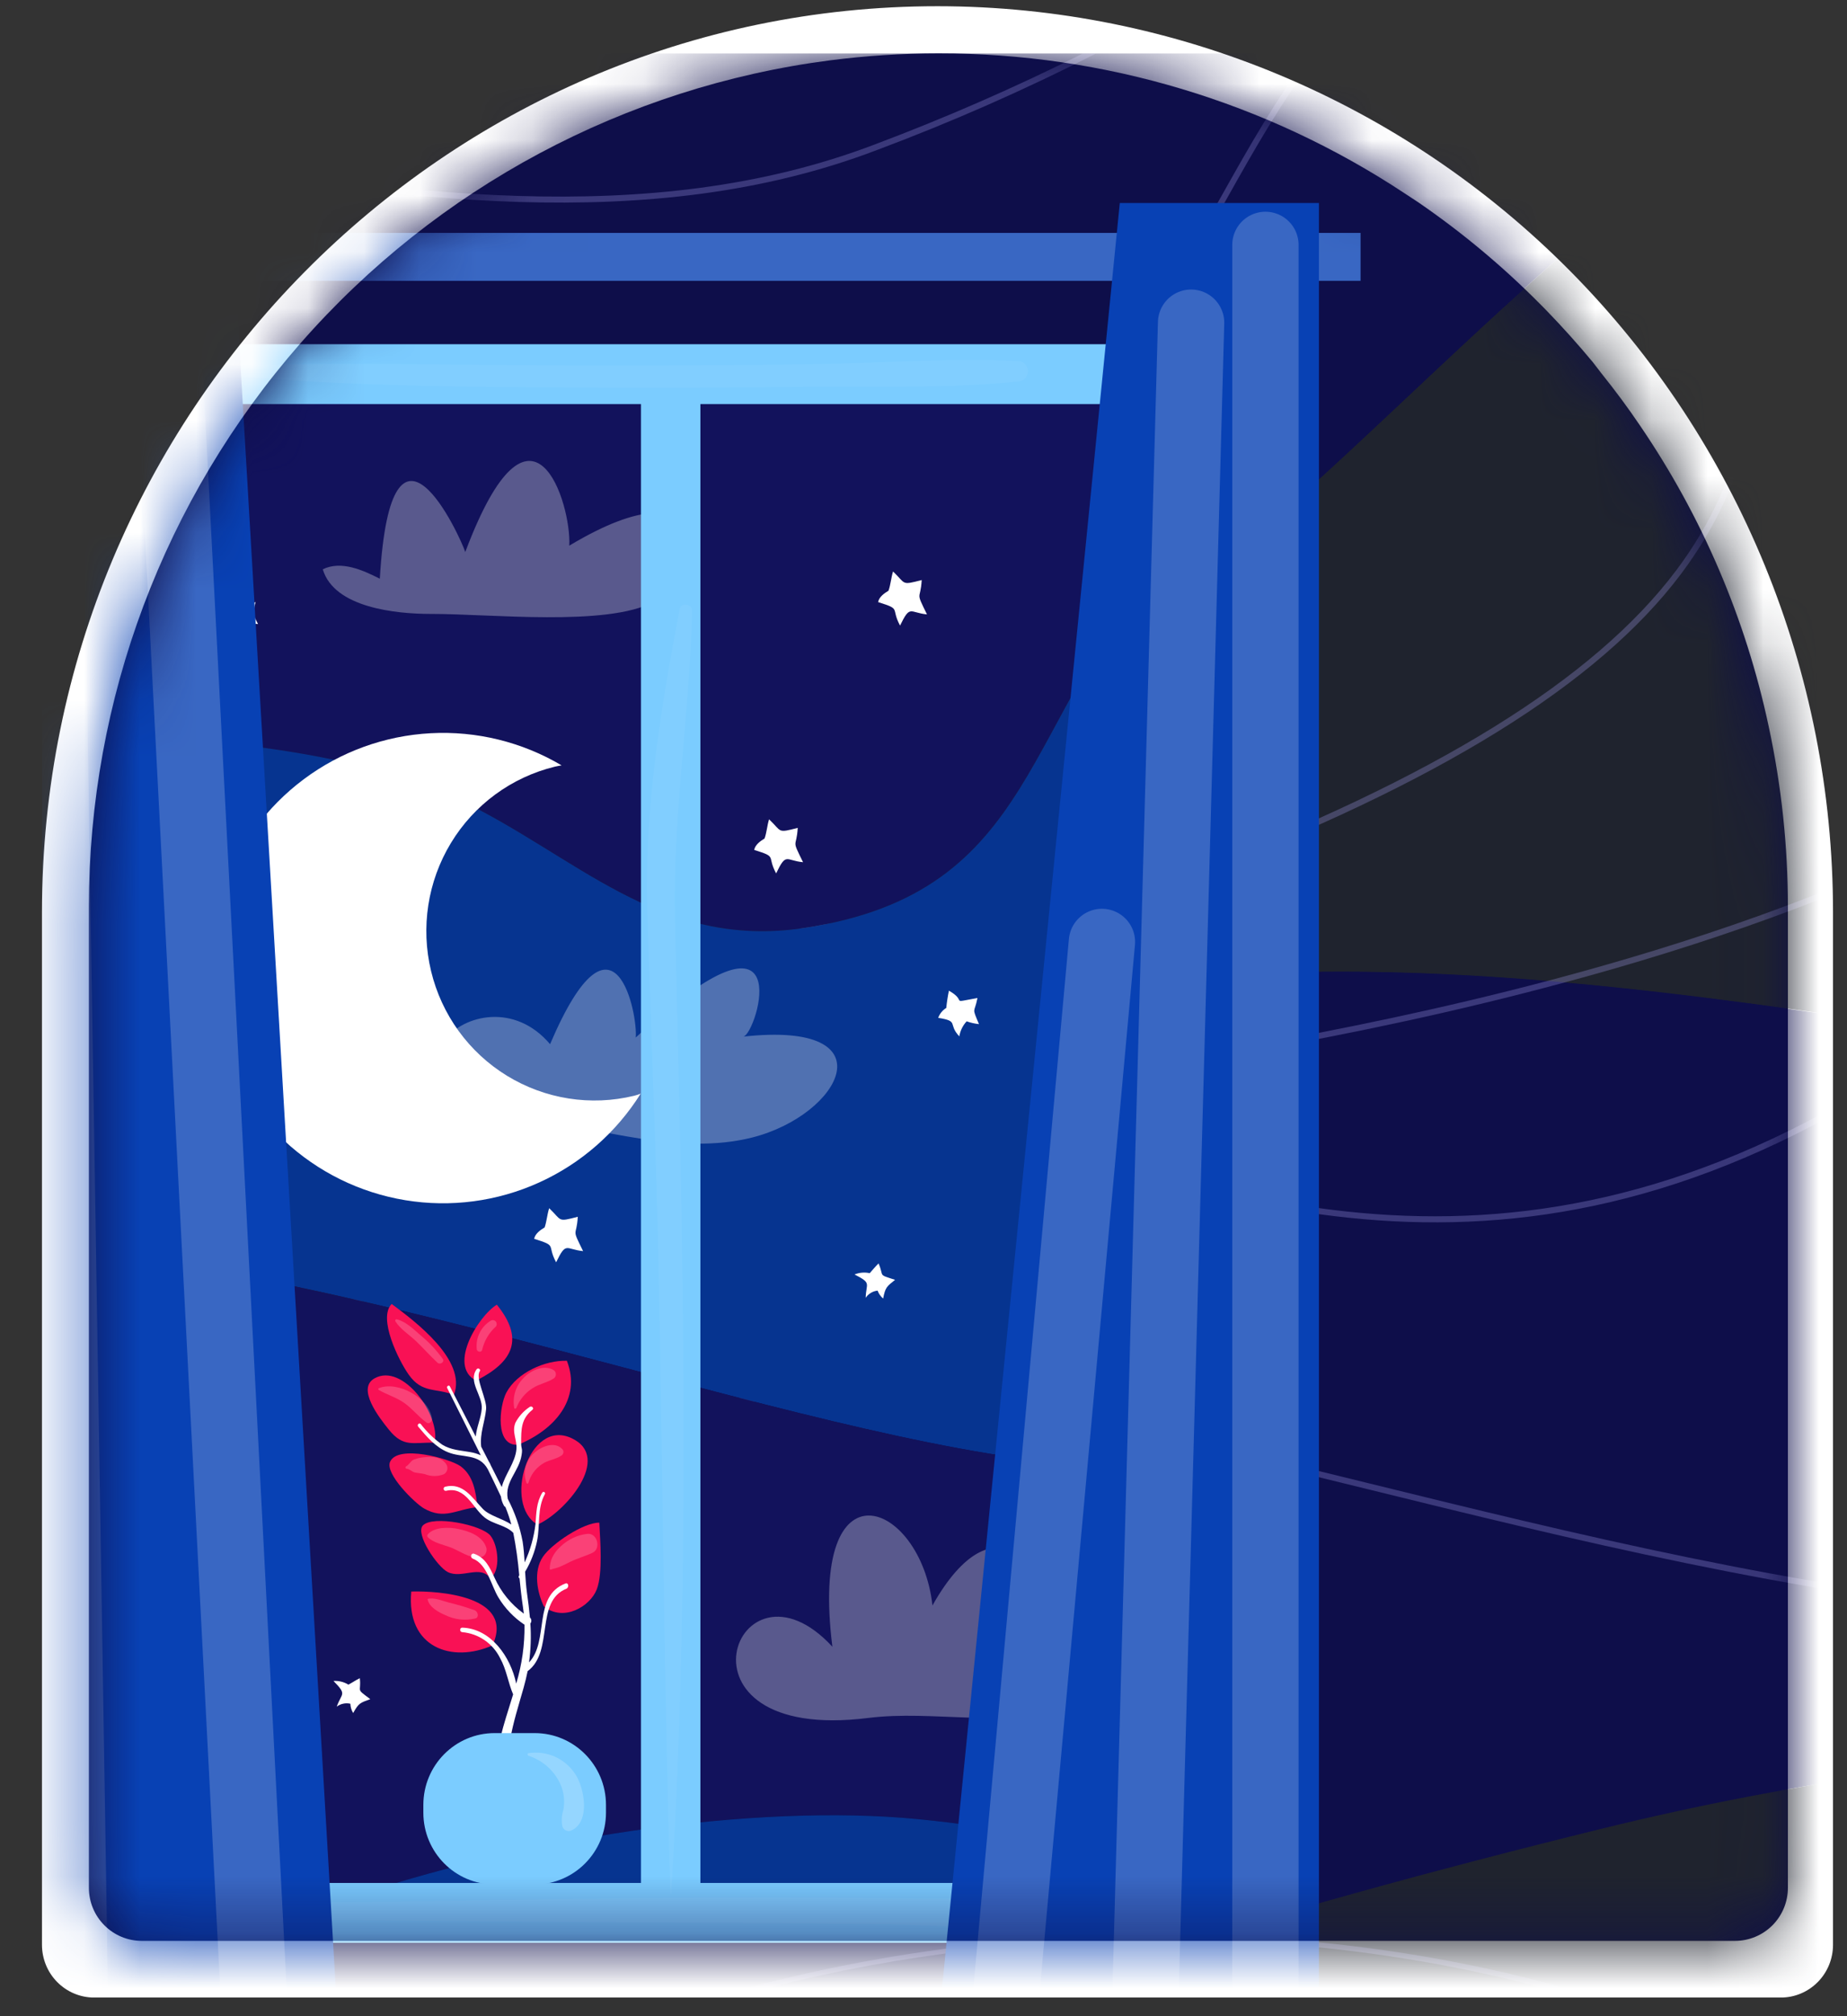 <svg width="33" height="36" viewBox="0 0 33 36" fill="none" xmlns="http://www.w3.org/2000/svg">
<rect x="0" y="0" width="33" height="36" fill="#333333" stroke="none"/>
<g clip-path="url(#clip0_4542_1113)">
<path d="M1.682 35.667C1.435 35.667 1.198 35.568 1.023 35.391C0.848 35.215 0.75 34.975 0.75 34.725V16.288C0.75 7.367 7.931 0.111 16.75 0.111C20.994 0.112 25.063 1.817 28.064 4.85C31.064 7.884 32.75 11.998 32.75 16.288V34.725C32.75 34.975 32.652 35.215 32.477 35.391C32.302 35.568 32.065 35.667 31.818 35.667H1.682Z" fill="white"/>
<path d="M14.143 34.655H2.533C2.282 34.655 2.042 34.555 1.865 34.377C1.687 34.199 1.588 33.958 1.588 33.706V16.189C1.588 12.486 2.932 8.91 5.369 6.129C7.805 3.348 11.167 1.552 14.826 1.078C15.471 0.995 16.12 0.953 16.77 0.953C19.729 0.95 22.625 1.819 25.096 3.452C25.176 3.503 25.253 3.557 25.338 3.611C26.115 4.144 26.84 4.748 27.504 5.416L27.621 5.534C27.914 5.836 28.194 6.148 28.459 6.467L28.616 6.671C28.857 6.971 29.089 7.283 29.3 7.596C30.409 9.22 31.191 11.046 31.601 12.971C31.829 14.031 31.945 15.112 31.944 16.197V33.706C31.944 33.958 31.845 34.199 31.668 34.377C31.49 34.555 31.25 34.655 30.999 34.655H14.143Z" fill="#0E0E4A"/>
<mask id="mask0_4542_1113" style="mask-type:alpha" maskUnits="userSpaceOnUse" x="1" y="0" width="31" height="35">
<path d="M14.143 34.656H2.533C2.282 34.656 2.042 34.556 1.865 34.378C1.687 34.2 1.588 33.959 1.588 33.707V16.19C1.588 12.487 2.932 8.911 5.369 6.13C7.805 3.349 11.167 1.553 14.826 1.079C15.471 0.996 16.12 0.954 16.77 0.954C19.729 0.951 22.625 1.82 25.096 3.453C25.176 3.504 25.253 3.558 25.338 3.611C26.115 4.145 26.84 4.749 27.504 5.417L27.621 5.535C27.914 5.837 28.194 6.149 28.459 6.468L28.616 6.672C28.857 6.972 29.089 7.284 29.3 7.597C30.409 9.221 31.191 11.046 31.601 12.972C31.829 14.032 31.945 15.113 31.944 16.198V33.707C31.944 33.959 31.845 34.2 31.668 34.378C31.49 34.556 31.25 34.656 30.999 34.656H14.143Z" fill="#0E0E4A"/>
</mask>
<g mask="url(#mask0_4542_1113)">
<path d="M47.996 0.955V19.295C43.934 19.778 39.531 19.13 35.01 18.455L34.858 18.433C32.578 18.092 30.27 17.748 27.96 17.543L27.65 17.515C24.071 17.216 20.491 17.261 17.018 18.176C16.249 18.398 15.497 18.677 14.768 19.01L14.615 19.076C14.469 19.141 14.319 19.209 14.166 19.279C14.06 19.325 13.961 19.373 13.856 19.422L13.537 19.574C13.431 19.625 13.325 19.681 13.21 19.732C11.935 20.353 10.473 21.128 8.889 22.024C8.595 22.19 8.296 22.36 7.995 22.536C3.476 25.162 -0.9 28.03 -5.114 31.127L-5.114 13.072C4.536 10.063 15.33 13.438 18.943 11.879C22.795 10.222 26.279 5.192 32.254 1.151L32.431 1.032L32.546 0.955H47.996Z" fill="#1F232E"/>
<path d="M32.546 0.955L32.431 1.032L32.254 1.151C26.279 5.192 22.795 10.222 18.943 11.884C15.331 13.443 4.536 10.068 -5.114 13.078V0.955H32.546Z" fill="#0E0E4A"/>
<path d="M47.996 19.295V30.277C41.901 31.016 35.718 30.902 28.598 32.656C27.791 32.855 27.009 33.053 26.253 33.252L25.855 33.359C25.325 33.501 24.807 33.641 24.301 33.779L23.801 33.919C23.388 34.034 22.982 34.15 22.585 34.267C22.426 34.313 22.266 34.359 22.112 34.406L21.611 34.556L21.342 34.637C21.139 34.699 20.939 34.76 20.741 34.822L20.361 34.94C20.193 34.993 20.027 35.045 19.863 35.098L19.65 35.167L19.275 35.288C18.751 35.459 18.244 35.63 17.753 35.799L17.207 35.991L17.015 36.06C16.95 36.082 16.886 36.105 16.824 36.128C16.569 36.219 16.322 36.31 16.08 36.401C15.974 36.439 15.868 36.478 15.761 36.518C14.946 36.825 14.179 37.13 13.46 37.433C13.364 37.472 13.27 37.512 13.176 37.552C12.802 37.711 12.44 37.87 12.09 38.028C11.915 38.107 11.743 38.186 11.574 38.265L11.244 38.416C11.15 38.46 11.058 38.504 10.967 38.549C10.875 38.594 10.784 38.637 10.695 38.681L10.414 38.819C10.33 38.861 10.248 38.903 10.166 38.945L9.966 39.047C8.535 39.773 7.155 40.6 5.838 41.52L5.669 41.639C5.549 41.724 5.433 41.81 5.317 41.895L5.191 41.988C4.554 42.463 3.975 42.932 3.444 43.393C3.409 43.423 3.374 43.453 3.338 43.484C3.302 43.515 3.247 43.563 3.202 43.603L3.065 43.722C2.056 44.62 1.198 45.485 0.33 46.309L0.175 46.456C-0.144 46.76 -0.474 47.06 -0.812 47.354L-0.995 47.512L-1.168 47.659C-1.218 47.7 -1.269 47.743 -1.32 47.784C-1.48 47.916 -1.644 48.047 -1.812 48.177L-2.01 48.329C-2.098 48.395 -2.188 48.461 -2.278 48.526C-3.202 49.197 -4.149 49.822 -5.114 50.419V31.127C-0.901 28.03 3.474 25.162 7.991 22.535C8.293 22.36 8.591 22.19 8.886 22.024C10.47 21.128 11.931 20.353 13.207 19.732L13.534 19.574L13.853 19.422L14.163 19.279C14.316 19.208 14.466 19.14 14.612 19.076L14.765 19.01C15.494 18.679 16.245 18.401 17.014 18.18C20.487 17.265 24.067 17.218 27.645 17.52L27.955 17.547C30.266 17.753 32.574 18.097 34.853 18.437L35.005 18.459C39.531 19.13 43.934 19.778 47.996 19.295Z" fill="#0E0E4A"/>
<path d="M28.598 32.657C4.246 38.656 3.517 44.33 -2.274 48.527C-3.202 49.198 -4.149 49.823 -5.114 50.42V54.373H47.996V30.277C41.901 31.017 35.718 30.902 28.598 32.657Z" fill="#1F232E"/>
<g opacity="0.3">
<path d="M44.763 0.955C41.075 3.371 40.039 6.428 39.133 9.109C38.3 11.554 37.586 13.668 35.189 14.87C32.902 16.021 30.409 16.882 27.959 17.541C24.11 18.583 20.379 19.117 17.723 19.505C17.381 19.554 17.058 19.601 16.753 19.647L16.523 19.681C15.594 19.821 14.866 19.946 14.448 20.073C12.246 20.754 10.089 21.574 7.99 22.53C3.018 24.779 -1.502 27.605 -5.114 30.175V30.045C-1.277 27.322 3.564 24.318 8.886 22.02C10.691 21.235 12.538 20.552 14.418 19.972C14.815 19.85 15.454 19.736 16.305 19.606L16.534 19.571C16.892 19.518 17.285 19.464 17.71 19.399C20.29 19.026 23.905 18.503 27.648 17.515C30.181 16.847 32.774 15.966 35.14 14.775C37.507 13.584 38.207 11.498 39.029 9.075C39.933 6.404 40.962 3.372 44.563 0.955H44.763Z" fill="#A09BEB"/>
</g>
<g opacity="0.3">
<path d="M47.996 8.479V8.578C46.293 9.073 44.656 9.771 43.118 10.657C41.809 11.424 40.96 12.492 40.06 13.623C39.564 14.272 39.029 14.891 38.46 15.477C37.386 16.555 36.232 17.55 35.009 18.454C27.892 23.647 22.4 21.729 17.473 20.009C17.155 19.902 16.836 19.787 16.524 19.68L16.305 19.605C15.737 19.412 15.173 19.23 14.615 19.071C12.783 18.551 11.004 18.279 9.231 18.696C7.162 19.183 -1.298 21.336 -5.109 24.732V24.578C-3.991 23.6 -2.406 22.649 -0.351 21.727C3.383 20.051 7.58 18.977 9.208 18.593C11.043 18.165 12.882 18.457 14.771 19.005C15.354 19.174 15.94 19.366 16.537 19.57L16.755 19.646C17.006 19.731 17.257 19.82 17.509 19.908C22.388 21.617 27.828 23.51 34.857 18.432C36.109 17.515 37.289 16.502 38.385 15.401C38.952 14.819 39.484 14.203 39.978 13.556C40.884 12.416 41.74 11.34 43.066 10.565C44.619 9.672 46.275 8.971 47.996 8.479Z" fill="#A09BEB"/>
</g>
<g opacity="0.3">
<path d="M31.039 36.621L30.995 36.718C28.128 35.397 24.764 34.709 21.341 34.635C16.569 34.528 11.686 35.618 7.884 37.84C6.577 38.605 5.727 39.673 4.827 40.804C4.331 41.454 3.796 42.074 3.226 42.66C0.186 45.678 -2.572 47.392 -5.114 48.259V48.143C-2.593 47.277 0.141 45.579 3.152 42.588C3.719 42.004 4.251 41.388 4.745 40.742C5.651 39.602 6.508 38.525 7.833 37.75C10.99 35.905 15.075 34.778 19.337 34.576C20.099 34.54 20.86 34.533 21.612 34.557C25.052 34.658 28.33 35.372 31.039 36.621Z" fill="#A09BEB"/>
</g>
<g opacity="0.3">
<path d="M32.469 0.955L32.431 1.032C31.752 2.403 31.664 3.751 31.581 5.069C31.474 6.752 31.357 8.488 30.034 10.249C28.558 12.213 25.69 13.989 21.266 15.674C17.176 17.233 12.644 16.528 8.26 15.847C3.432 15.096 -1.213 14.373 -5.114 16.553V16.434C-4.061 15.867 -2.925 15.47 -1.749 15.259C1.377 14.672 4.731 15.193 8.277 15.744C12.646 16.424 17.165 17.127 21.229 15.576C25.629 13.898 28.48 12.135 29.946 10.188C31.248 8.456 31.362 6.733 31.471 5.065C31.555 3.783 31.64 2.483 32.254 1.154C32.284 1.089 32.315 1.023 32.348 0.958L32.469 0.955Z" fill="#A09BEB"/>
</g>
<g opacity="0.3">
<path d="M19.584 0.955C18.312 1.603 17.004 2.179 15.668 2.679C11.578 4.239 7.045 3.534 2.663 2.852C-0.015 2.436 -2.643 2.023 -5.114 2.12V2.023C-2.641 1.917 -0.04 2.325 2.678 2.747C7.048 3.426 11.563 4.129 15.63 2.579C16.896 2.103 18.137 1.561 19.348 0.955L19.584 0.955Z" fill="#A09BEB"/>
</g>
<g opacity="0.3">
<path d="M23.545 0.955C22.908 1.794 22.411 2.671 21.935 3.519C20.787 5.559 19.704 7.486 16.798 8.138C15.44 8.442 13.534 7.999 11.328 7.486C6.845 6.443 1.11 5.111 -5.114 8.203V8.096C-3.173 7.139 -1.08 6.533 1.069 6.306C4.942 5.891 8.496 6.718 11.351 7.381C13.546 7.891 15.441 8.331 16.776 8.032C19.634 7.391 20.657 5.575 21.843 3.466C22.309 2.637 22.791 1.779 23.411 0.955L23.545 0.955Z" fill="#A09BEB"/>
</g>
<g opacity="0.3">
<path d="M47.996 27.166V27.283C40.552 30.556 31.717 28.382 24.424 26.587C20.24 25.557 16.625 24.664 14.014 24.96C7.314 25.711 0.399 30.063 -5.114 34.09V33.959C0.399 29.936 7.298 25.604 13.998 24.854C16.632 24.559 20.255 25.451 24.449 26.483C31.744 28.277 40.574 30.452 47.996 27.166Z" fill="#A09BEB"/>
</g>
<path d="M14.371 16.569C18.606 15.928 18.227 12.774 20.843 10.01V6.681H1.909V13.149C4.376 13.19 6.71 13.577 8.149 14.253C10.288 15.261 11.762 16.962 14.371 16.569Z" fill="#12125C"/>
<path d="M20.843 26.148V10.01C18.227 12.775 18.606 15.93 14.371 16.569C11.762 16.963 10.289 15.261 8.149 14.253C6.71 13.577 4.376 13.185 1.909 13.15V22.386C8.743 23.261 16.767 26.567 20.843 26.148Z" fill="#063490"/>
<path d="M1.909 22.385V34.155H5.468C9.308 32.742 13.576 32.21 16.376 32.478C17.913 32.625 19.382 32.939 20.843 33.183V26.148C16.767 26.566 8.743 23.26 1.909 22.385Z" fill="#12125C"/>
<path d="M5.468 34.155H20.843V33.183C19.382 32.94 17.913 32.626 16.376 32.479C13.581 32.211 9.309 32.743 5.468 34.155Z" fill="#063490"/>
<path d="M11.331 19.565C10.556 19.754 9.739 19.625 9.058 19.208C8.377 18.791 7.889 18.118 7.702 17.339C7.514 16.56 7.641 15.738 8.056 15.053C8.471 14.368 9.139 13.878 9.914 13.689C9.954 13.679 9.994 13.674 10.034 13.666C9.327 13.248 8.513 13.048 7.694 13.092C6.875 13.136 6.087 13.421 5.428 13.913C4.769 14.405 4.269 15.081 3.99 15.857C3.711 16.633 3.665 17.474 3.858 18.276C4.052 19.078 4.476 19.805 5.078 20.366C5.679 20.927 6.432 21.297 7.241 21.43C8.051 21.563 8.882 21.454 9.63 21.115C10.378 20.777 11.01 20.224 11.448 19.526C11.409 19.544 11.37 19.554 11.331 19.565Z" fill="white"/>
<path opacity="0.3" d="M15.51 30.675C11.802 31.139 13.161 27.548 14.872 29.403C14.447 26.01 16.453 26.795 16.66 28.666C17.775 26.687 18.763 27.991 18.522 28.998C20.823 28.515 20.469 30.028 19.084 30.486C17.936 30.868 16.688 30.528 15.51 30.675Z" fill="white"/>
<path opacity="0.3" d="M7.699 10.962C7.084 10.962 5.971 10.855 5.767 10.165C6.098 10.003 6.486 10.182 6.786 10.333C6.991 6.865 8.227 9.593 8.313 9.856C9.508 6.681 10.213 9.007 10.171 9.743C12.826 8.153 12.577 10.271 11.675 10.749C10.839 11.193 8.756 10.959 7.699 10.962Z" fill="white"/>
<path d="M15.875 10.547C15.913 10.44 15.921 10.315 15.956 10.204C16.189 10.425 16.095 10.454 16.468 10.357C16.447 10.733 16.348 10.535 16.562 10.97C16.252 10.941 16.265 10.79 16.081 11.17C15.909 10.849 16.113 10.883 15.689 10.751C15.705 10.658 15.801 10.592 15.875 10.547Z" fill="white"/>
<path d="M13.66 14.972C13.699 14.865 13.706 14.74 13.741 14.629C13.975 14.85 13.88 14.879 14.253 14.782C14.231 15.158 14.133 14.96 14.348 15.395C14.037 15.366 14.05 15.214 13.867 15.595C13.694 15.274 13.898 15.307 13.475 15.176C13.492 15.083 13.586 15.017 13.66 14.972Z" fill="white"/>
<path d="M9.731 21.916C9.768 21.809 9.776 21.684 9.812 21.573C10.045 21.794 9.951 21.823 10.323 21.726C10.302 22.102 10.203 21.904 10.418 22.339C10.107 22.31 10.12 22.159 9.936 22.539C9.764 22.218 9.968 22.252 9.544 22.12C9.561 22.027 9.656 21.961 9.731 21.916Z" fill="white"/>
<path d="M16.907 17.997C16.917 17.894 16.933 17.791 16.954 17.689C17.302 17.886 16.937 17.914 17.464 17.82C17.409 18.104 17.358 17.969 17.491 18.286C17.416 18.278 17.342 18.262 17.271 18.236C17.202 18.311 17.156 18.404 17.14 18.505C16.928 18.28 17.145 18.235 16.763 18.174C16.789 18.1 16.84 18.038 16.907 17.997Z" fill="white"/>
<path d="M4.139 10.944C4.145 10.866 4.139 10.787 4.152 10.709C4.391 10.828 4.251 10.87 4.565 10.75C4.526 10.935 4.511 10.963 4.611 11.143C4.553 11.141 4.496 11.125 4.446 11.097C4.415 11.127 4.391 11.164 4.376 11.205C4.362 11.246 4.356 11.29 4.36 11.333C4.198 11.119 4.288 11.06 3.943 11.135C3.988 11.053 4.056 10.986 4.139 10.944Z" fill="white"/>
<path d="M18.177 25.117C18.183 25.039 18.177 24.96 18.19 24.883C18.429 25.001 18.29 25.044 18.603 24.922C18.564 25.108 18.549 25.136 18.648 25.316C18.59 25.315 18.532 25.299 18.482 25.27C18.451 25.3 18.427 25.337 18.413 25.378C18.398 25.419 18.392 25.462 18.396 25.506C18.234 25.292 18.323 25.233 17.979 25.309C18.024 25.226 18.093 25.159 18.177 25.117Z" fill="white"/>
<path d="M6.225 30.08C6.294 30.044 6.359 29.998 6.429 29.965C6.458 30.232 6.347 30.137 6.616 30.339C6.439 30.404 6.41 30.405 6.31 30.587C6.279 30.537 6.262 30.48 6.26 30.421C6.218 30.411 6.174 30.411 6.132 30.42C6.09 30.429 6.05 30.447 6.016 30.473C6.105 30.224 6.206 30.266 5.958 30.014C6.052 30.008 6.145 30.031 6.225 30.08Z" fill="white"/>
<path d="M15.539 22.733C15.592 22.676 15.64 22.613 15.697 22.559C15.803 22.803 15.672 22.748 15.992 22.852C15.845 22.971 15.818 22.982 15.779 23.186C15.734 23.148 15.7 23.1 15.68 23.045C15.637 23.049 15.596 23.063 15.559 23.085C15.523 23.107 15.491 23.137 15.467 23.173C15.473 22.909 15.582 22.916 15.268 22.756C15.354 22.721 15.449 22.713 15.539 22.733Z" fill="white"/>
<path d="M21.374 34.69H1.378V6.146H21.374V34.69ZM2.44 33.621H20.312V7.215H2.44V33.621Z" fill="#7BCCFF"/>
<path opacity="0.3" d="M9.445 19.971C6.168 19.504 8.571 17.159 9.828 18.644C10.99 15.924 11.402 18.157 11.358 18.526C14.332 15.785 13.527 18.454 13.283 18.509C15.916 18.22 15.034 19.907 13.438 20.311C12.148 20.635 10.737 20.153 9.445 19.971Z" fill="white"/>
<path d="M12.514 6.681H11.452V34.43H12.514V6.681Z" fill="#7BCCFF"/>
<path opacity="0.05" d="M2.07 6.82C2.057 6.775 2.031 6.735 1.994 6.707C1.957 6.679 1.912 6.664 1.865 6.664C1.819 6.664 1.774 6.679 1.737 6.707C1.7 6.735 1.674 6.775 1.661 6.82C1.44 7.72 1.555 8.692 1.599 9.612C1.644 10.533 1.672 11.429 1.687 12.347C1.719 14.248 1.833 16.135 1.966 18.029C1.967 18.033 1.969 18.036 1.972 18.039C1.975 18.041 1.979 18.043 1.983 18.043C1.987 18.043 1.991 18.041 1.995 18.039C1.998 18.036 2 18.033 2.001 18.029C2.041 16.134 2.087 14.244 2.081 12.347C2.081 11.434 2.087 10.525 2.129 9.612C2.172 8.7 2.283 7.721 2.07 6.82Z" fill="white"/>
<path opacity="0.05" d="M18.198 6.448C16.978 6.386 15.736 6.486 14.514 6.503C13.25 6.52 11.987 6.528 10.725 6.527C8.236 6.527 5.732 6.446 3.251 6.567C3.244 6.567 3.237 6.57 3.232 6.575C3.227 6.58 3.224 6.587 3.224 6.594C3.224 6.601 3.227 6.608 3.232 6.613C3.237 6.618 3.244 6.621 3.251 6.621C5.724 6.901 8.237 6.911 10.725 6.92C11.952 6.924 13.18 6.92 14.408 6.906C15.663 6.891 16.95 6.942 18.198 6.81C18.244 6.806 18.286 6.786 18.317 6.752C18.348 6.719 18.365 6.675 18.365 6.629C18.365 6.583 18.348 6.539 18.317 6.505C18.286 6.472 18.244 6.451 18.198 6.448Z" fill="white"/>
<path opacity="0.05" d="M21.204 18.984C21.204 17.588 21.15 16.192 21.087 14.798C21.055 14.066 21.02 13.334 20.981 12.602C20.944 11.922 20.972 11.213 20.729 10.564C20.665 10.392 20.39 10.35 20.343 10.564C20.193 11.236 20.311 11.924 20.365 12.602C20.422 13.334 20.479 14.066 20.528 14.798C20.625 16.227 20.688 17.657 20.726 19.088C20.801 21.885 20.549 24.786 21.13 27.539C21.131 27.542 21.133 27.545 21.135 27.547C21.138 27.549 21.141 27.55 21.144 27.55C21.147 27.55 21.151 27.549 21.153 27.547C21.156 27.545 21.158 27.542 21.159 27.539C20.952 24.677 21.205 21.843 21.204 18.984Z" fill="white"/>
<path opacity="0.05" d="M12.059 16.393C12.018 14.561 12.322 12.738 12.366 10.907C12.366 10.781 12.168 10.748 12.144 10.877C11.81 12.623 11.516 14.409 11.565 16.194C11.618 18.13 11.707 20.063 11.752 21.999C11.843 25.936 11.858 29.872 11.979 33.807C11.979 33.808 11.978 33.809 11.979 33.81C11.979 33.811 11.979 33.812 11.979 33.813C11.98 33.814 11.981 33.814 11.982 33.815C11.983 33.815 11.984 33.816 11.985 33.816C11.986 33.816 11.987 33.815 11.988 33.815C11.989 33.814 11.99 33.814 11.99 33.813C11.991 33.812 11.991 33.811 11.991 33.81C11.991 33.809 11.991 33.808 11.991 33.807C12.233 29.909 12.24 26.008 12.183 22.106C12.155 20.201 12.101 18.297 12.059 16.393Z" fill="white"/>
<path opacity="0.05" d="M20.18 34.073C18.754 33.846 17.236 33.915 15.793 33.895C14.278 33.872 12.76 33.881 11.244 33.895C9.794 33.912 8.344 33.932 6.894 33.956C5.363 33.98 3.78 33.899 2.259 34.091C2.247 34.091 2.236 34.096 2.228 34.104C2.22 34.112 2.215 34.123 2.215 34.135C2.215 34.147 2.22 34.158 2.228 34.166C2.236 34.174 2.247 34.179 2.259 34.179C3.712 34.354 5.22 34.27 6.683 34.286C8.17 34.301 9.655 34.313 11.138 34.324C12.62 34.334 14.1 34.338 15.582 34.354C17.086 34.37 18.628 34.537 20.128 34.455C20.334 34.451 20.409 34.115 20.18 34.073Z" fill="white"/>
<path opacity="0.05" d="M1.963 22.468C1.937 22.315 1.7 22.326 1.666 22.468C1.355 23.777 1.497 25.162 1.56 26.495C1.616 27.832 1.773 29.164 2.03 30.477C2.03 30.483 2.033 30.488 2.036 30.492C2.04 30.496 2.045 30.498 2.051 30.498C2.056 30.498 2.061 30.496 2.065 30.492C2.069 30.488 2.071 30.483 2.071 30.477C2.095 29.119 2.071 27.755 2.059 26.395C2.04 25.084 2.183 23.76 1.963 22.468Z" fill="white"/>
<path d="M8.11 24.906C7.781 24.778 7.543 24.883 7.304 24.547C7.125 24.296 6.747 23.536 6.998 23.283C7.414 23.591 8.347 24.288 8.11 24.906Z" fill="#F91155"/>
<path d="M8.567 24.678C7.95 24.456 8.541 23.497 8.877 23.296C9.374 23.909 9.162 24.316 8.529 24.64L8.567 24.678Z" fill="#F91155"/>
<path d="M7.765 25.76C7.379 25.75 7.212 25.852 6.951 25.531C6.768 25.306 6.37 24.79 6.692 24.611C7.2 24.326 7.877 25.28 7.765 25.76Z" fill="#F91155"/>
<path d="M9.258 25.796C8.84 25.83 8.92 25.108 9.046 24.867C9.237 24.508 9.736 24.286 10.128 24.297C10.395 24.98 9.902 25.533 9.258 25.796Z" fill="#F91155"/>
<path d="M8.53 26.912C8.154 26.946 7.944 27.144 7.574 26.933C7.41 26.838 6.876 26.315 6.969 26.102C7.106 25.787 8.031 26.041 8.229 26.18C8.453 26.347 8.5 26.615 8.53 26.912Z" fill="#F91155"/>
<path d="M9.603 27.222C8.985 26.868 9.441 25.321 10.21 25.678C10.952 26.022 10.09 27.012 9.603 27.222Z" fill="#F91155"/>
<path d="M8.761 28.184C8.585 27.93 8.254 28.196 8.001 28.07C7.813 27.977 7.414 27.388 7.555 27.238C7.734 27.05 8.609 27.227 8.764 27.421C8.903 27.596 8.95 28.044 8.761 28.184Z" fill="#F91155"/>
<path d="M9.718 28.684C9.595 28.428 9.527 28.056 9.699 27.798C9.855 27.565 10.427 27.183 10.708 27.188C10.723 27.508 10.773 28.087 10.663 28.377C10.545 28.685 10.069 28.965 9.718 28.684Z" fill="#F91155"/>
<path d="M8.799 29.379C8.079 29.699 7.254 29.423 7.348 28.417C7.838 28.403 9.205 28.494 8.799 29.379Z" fill="#F91155"/>
<path d="M10.104 28.273C9.51 28.501 9.818 29.297 9.452 29.683C9.484 29.453 9.492 29.22 9.476 28.988C9.488 28.973 9.495 28.953 9.493 28.933C9.492 28.913 9.483 28.894 9.468 28.881C9.455 28.74 9.437 28.594 9.415 28.439C9.398 28.314 9.39 28.189 9.382 28.064C9.483 27.895 9.555 27.709 9.595 27.516C9.652 27.239 9.595 26.932 9.735 26.679C9.738 26.673 9.74 26.666 9.738 26.659C9.736 26.652 9.732 26.646 9.726 26.642C9.72 26.639 9.712 26.637 9.706 26.639C9.699 26.641 9.693 26.645 9.689 26.651C9.583 26.832 9.583 27.007 9.568 27.209C9.54 27.447 9.474 27.68 9.374 27.897C9.366 27.773 9.357 27.649 9.338 27.527C9.288 27.26 9.198 27.003 9.072 26.762C9.014 26.453 9.275 26.275 9.319 25.98C9.34 25.851 9.312 25.883 9.311 25.767C9.311 25.517 9.311 25.333 9.513 25.172C9.548 25.143 9.498 25.094 9.463 25.122C9.357 25.192 9.27 25.288 9.21 25.401C9.14 25.57 9.241 25.705 9.227 25.875C9.206 26.116 9.02 26.328 8.965 26.552L8.768 26.163C8.76 26.138 8.747 26.114 8.732 26.093C8.687 26.005 8.643 25.917 8.597 25.83C8.572 25.59 8.66 25.402 8.685 25.164C8.704 24.982 8.486 24.61 8.572 24.484C8.596 24.448 8.539 24.415 8.514 24.451C8.358 24.674 8.627 24.921 8.607 25.155C8.593 25.325 8.513 25.487 8.5 25.651C8.345 25.352 8.191 25.053 8.038 24.755C8.023 24.721 7.973 24.755 7.99 24.784C8.189 25.183 8.391 25.583 8.59 25.985C8.53 25.957 8.467 25.939 8.403 25.928C8.227 25.897 8.061 25.892 7.904 25.797C7.757 25.694 7.627 25.57 7.518 25.427C7.49 25.396 7.446 25.442 7.472 25.473C7.622 25.651 7.781 25.84 8.003 25.93C8.261 26.037 8.559 25.945 8.716 26.235C8.795 26.396 8.873 26.555 8.95 26.721C8.957 26.779 8.976 26.835 9.005 26.886C9.008 26.891 9.011 26.895 9.015 26.899C9.019 26.902 9.024 26.904 9.029 26.906C9.071 27.008 9.106 27.113 9.136 27.22C8.972 27.113 8.743 27.063 8.628 26.943C8.434 26.741 8.274 26.467 7.953 26.546C7.944 26.548 7.936 26.555 7.931 26.563C7.926 26.572 7.925 26.582 7.927 26.592C7.93 26.602 7.936 26.61 7.945 26.615C7.954 26.62 7.964 26.621 7.974 26.618C8.318 26.538 8.444 26.923 8.656 27.093C8.815 27.221 9.036 27.229 9.171 27.37C9.22 27.62 9.255 27.872 9.277 28.125L9.27 28.142C9.268 28.145 9.266 28.149 9.266 28.153C9.265 28.157 9.266 28.161 9.267 28.164C9.268 28.168 9.27 28.172 9.273 28.174C9.275 28.177 9.279 28.18 9.282 28.181C9.299 28.348 9.317 28.517 9.343 28.69C9.349 28.73 9.354 28.771 9.359 28.812C9.132 28.648 8.951 28.427 8.836 28.171C8.75 27.985 8.671 27.813 8.471 27.743C8.417 27.723 8.393 27.809 8.447 27.83C8.705 27.929 8.773 28.305 8.904 28.522C9.022 28.718 9.182 28.884 9.371 29.01C9.376 29.366 9.326 29.721 9.223 30.062C9.123 29.578 8.768 29.079 8.26 29.062C8.208 29.062 8.209 29.14 8.26 29.143C8.403 29.155 8.54 29.205 8.658 29.286C8.776 29.367 8.871 29.477 8.935 29.606C9.05 29.812 9.077 30.042 9.168 30.254C9.127 30.389 9.084 30.525 9.04 30.667C8.9 31.121 8.797 31.61 9.023 32.056C9.057 32.123 9.161 32.077 9.143 32.006C8.967 31.341 9.176 30.767 9.356 30.133C9.384 30.032 9.408 29.934 9.427 29.839C9.904 29.487 9.551 28.59 10.125 28.365C10.173 28.333 10.153 28.254 10.104 28.273Z" fill="white"/>
<path d="M9.552 30.945H8.838C8.134 30.945 7.564 31.519 7.564 32.227V32.366C7.564 33.074 8.134 33.648 8.838 33.648H9.552C10.256 33.648 10.827 33.074 10.827 32.366V32.227C10.827 31.519 10.256 30.945 9.552 30.945Z" fill="#7BCCFF"/>
<path opacity="0.2" d="M7.911 24.264C7.799 24.109 7.668 23.969 7.52 23.847C7.395 23.74 7.255 23.597 7.089 23.557C7.085 23.556 7.08 23.556 7.076 23.558C7.072 23.56 7.068 23.562 7.065 23.566C7.063 23.57 7.061 23.574 7.061 23.578C7.06 23.583 7.061 23.587 7.063 23.591C7.152 23.733 7.307 23.828 7.427 23.941C7.547 24.054 7.684 24.209 7.82 24.335C7.867 24.371 7.95 24.318 7.911 24.264Z" fill="white"/>
<path opacity="0.2" d="M8.773 23.579C8.686 23.63 8.616 23.705 8.571 23.795C8.526 23.885 8.507 23.986 8.518 24.087C8.518 24.139 8.605 24.158 8.615 24.1C8.652 23.942 8.736 23.798 8.857 23.689C8.868 23.677 8.874 23.661 8.875 23.645C8.875 23.628 8.87 23.612 8.86 23.599C8.85 23.586 8.836 23.577 8.82 23.573C8.804 23.569 8.787 23.572 8.773 23.579Z" fill="white"/>
<path opacity="0.2" d="M7.718 25.321C7.664 24.96 7.108 24.65 6.768 24.787C6.765 24.788 6.763 24.791 6.761 24.794C6.76 24.796 6.759 24.8 6.759 24.803C6.759 24.806 6.76 24.809 6.761 24.812C6.763 24.815 6.765 24.817 6.768 24.819C6.919 24.905 7.087 24.953 7.228 25.054C7.37 25.155 7.477 25.297 7.619 25.399C7.673 25.44 7.729 25.375 7.718 25.321Z" fill="white"/>
<path opacity="0.2" d="M9.89 24.463C9.713 24.356 9.465 24.476 9.343 24.616C9.278 24.684 9.23 24.767 9.203 24.858C9.176 24.949 9.17 25.045 9.187 25.138C9.187 25.16 9.22 25.155 9.226 25.138C9.283 24.992 9.385 24.869 9.517 24.786C9.635 24.71 9.774 24.689 9.89 24.615C9.903 24.607 9.914 24.596 9.921 24.582C9.929 24.569 9.932 24.554 9.932 24.539C9.932 24.523 9.929 24.509 9.921 24.495C9.914 24.482 9.903 24.471 9.89 24.463Z" fill="white"/>
<path opacity="0.2" d="M10.046 25.874C9.9 25.72 9.648 25.838 9.524 25.962C9.457 26.027 9.409 26.111 9.388 26.203C9.367 26.294 9.374 26.39 9.407 26.478C9.407 26.493 9.437 26.497 9.441 26.478C9.479 26.341 9.565 26.222 9.684 26.143C9.79 26.068 9.927 26.061 10.032 25.989C10.041 25.983 10.05 25.975 10.055 25.966C10.061 25.956 10.065 25.946 10.066 25.935C10.068 25.924 10.067 25.913 10.063 25.902C10.059 25.891 10.054 25.882 10.046 25.874Z" fill="white"/>
<path opacity="0.2" d="M7.978 26.152C7.893 26.017 7.737 26.002 7.59 26.019C7.522 26.023 7.455 26.038 7.392 26.062C7.331 26.091 7.311 26.154 7.255 26.183C7.251 26.186 7.248 26.19 7.246 26.194C7.244 26.199 7.244 26.204 7.245 26.208C7.247 26.213 7.249 26.217 7.253 26.22C7.257 26.223 7.262 26.225 7.266 26.226C7.314 26.226 7.36 26.277 7.405 26.29C7.451 26.302 7.532 26.306 7.592 26.322C7.702 26.366 7.824 26.366 7.933 26.322C7.961 26.305 7.981 26.277 7.99 26.246C7.998 26.214 7.994 26.18 7.978 26.152Z" fill="white"/>
<path opacity="0.2" d="M8.69 27.637C8.623 27.424 8.382 27.34 8.182 27.299C8.026 27.266 7.757 27.261 7.643 27.397C7.637 27.404 7.634 27.413 7.634 27.422C7.634 27.431 7.637 27.439 7.643 27.446C7.741 27.548 7.931 27.584 8.06 27.633C8.216 27.695 8.386 27.823 8.558 27.811C8.579 27.811 8.599 27.806 8.618 27.796C8.637 27.787 8.653 27.773 8.666 27.756C8.678 27.74 8.687 27.72 8.691 27.7C8.695 27.679 8.695 27.658 8.69 27.637Z" fill="white"/>
<path opacity="0.2" d="M10.496 27.387C10.314 27.407 10.144 27.489 10.012 27.617C9.951 27.671 9.901 27.737 9.866 27.811C9.837 27.874 9.823 27.943 9.822 28.012C9.822 28.015 9.823 28.017 9.824 28.019C9.825 28.021 9.826 28.023 9.828 28.024C9.83 28.026 9.832 28.026 9.835 28.027C9.837 28.027 9.839 28.027 9.841 28.026C9.899 28.006 9.953 27.997 10.011 27.972C10.07 27.947 10.131 27.915 10.192 27.885C10.319 27.823 10.458 27.786 10.587 27.725C10.745 27.65 10.671 27.369 10.496 27.387Z" fill="white"/>
<path opacity="0.2" d="M8.483 28.752C8.329 28.697 8.173 28.651 8.014 28.613C7.9 28.582 7.757 28.519 7.64 28.55C7.639 28.551 7.639 28.553 7.639 28.554C7.639 28.555 7.639 28.557 7.64 28.558C7.668 28.697 7.838 28.789 7.959 28.84C8.124 28.92 8.311 28.941 8.49 28.899C8.561 28.884 8.546 28.781 8.483 28.752Z" fill="white"/>
<path opacity="0.2" d="M10.28 31.68C10.191 31.543 10.065 31.434 9.917 31.367C9.768 31.301 9.604 31.279 9.443 31.304C9.418 31.304 9.424 31.343 9.443 31.35C9.577 31.393 9.699 31.465 9.802 31.562C9.904 31.659 9.984 31.777 10.034 31.909C10.08 32.039 10.091 32.179 10.066 32.315C10.035 32.411 10.029 32.513 10.048 32.612C10.053 32.629 10.062 32.644 10.074 32.656C10.085 32.669 10.1 32.679 10.116 32.686C10.132 32.692 10.149 32.695 10.166 32.694C10.183 32.693 10.2 32.688 10.215 32.68C10.549 32.523 10.443 31.929 10.28 31.68Z" fill="white"/>
<rect x="-2.671" y="4.159" width="26.98" height="0.855" fill="#3967C3"/>
<path d="M-2.034 54.265V3.625H4.127L7.101 54.265H-2.034Z" fill="#0841B4"/>
<path d="M23.565 3.625V54.265H14.961L20.007 3.625H23.565Z" fill="#0841B4"/>
<path d="M-1.237 5.121V53.41M2.906 4.213L5.295 50.312M0.887 7.685L1.472 44.009" stroke="#3967C3" stroke-width="1.185" stroke-linecap="round" stroke-linejoin="round"/>
<path d="M22.609 4.373V52.662M21.281 5.762L20.166 46.626M19.688 16.819L16.714 49.457" stroke="#3967C3" stroke-width="1.185" stroke-linecap="round" stroke-linejoin="round"/>
</g>
</g>
<defs>
<clipPath id="clip0_4542_1113">
<rect width="32" height="35.555" fill="white" transform="translate(0.75 0.111)"/>
</clipPath>
</defs>
</svg>
